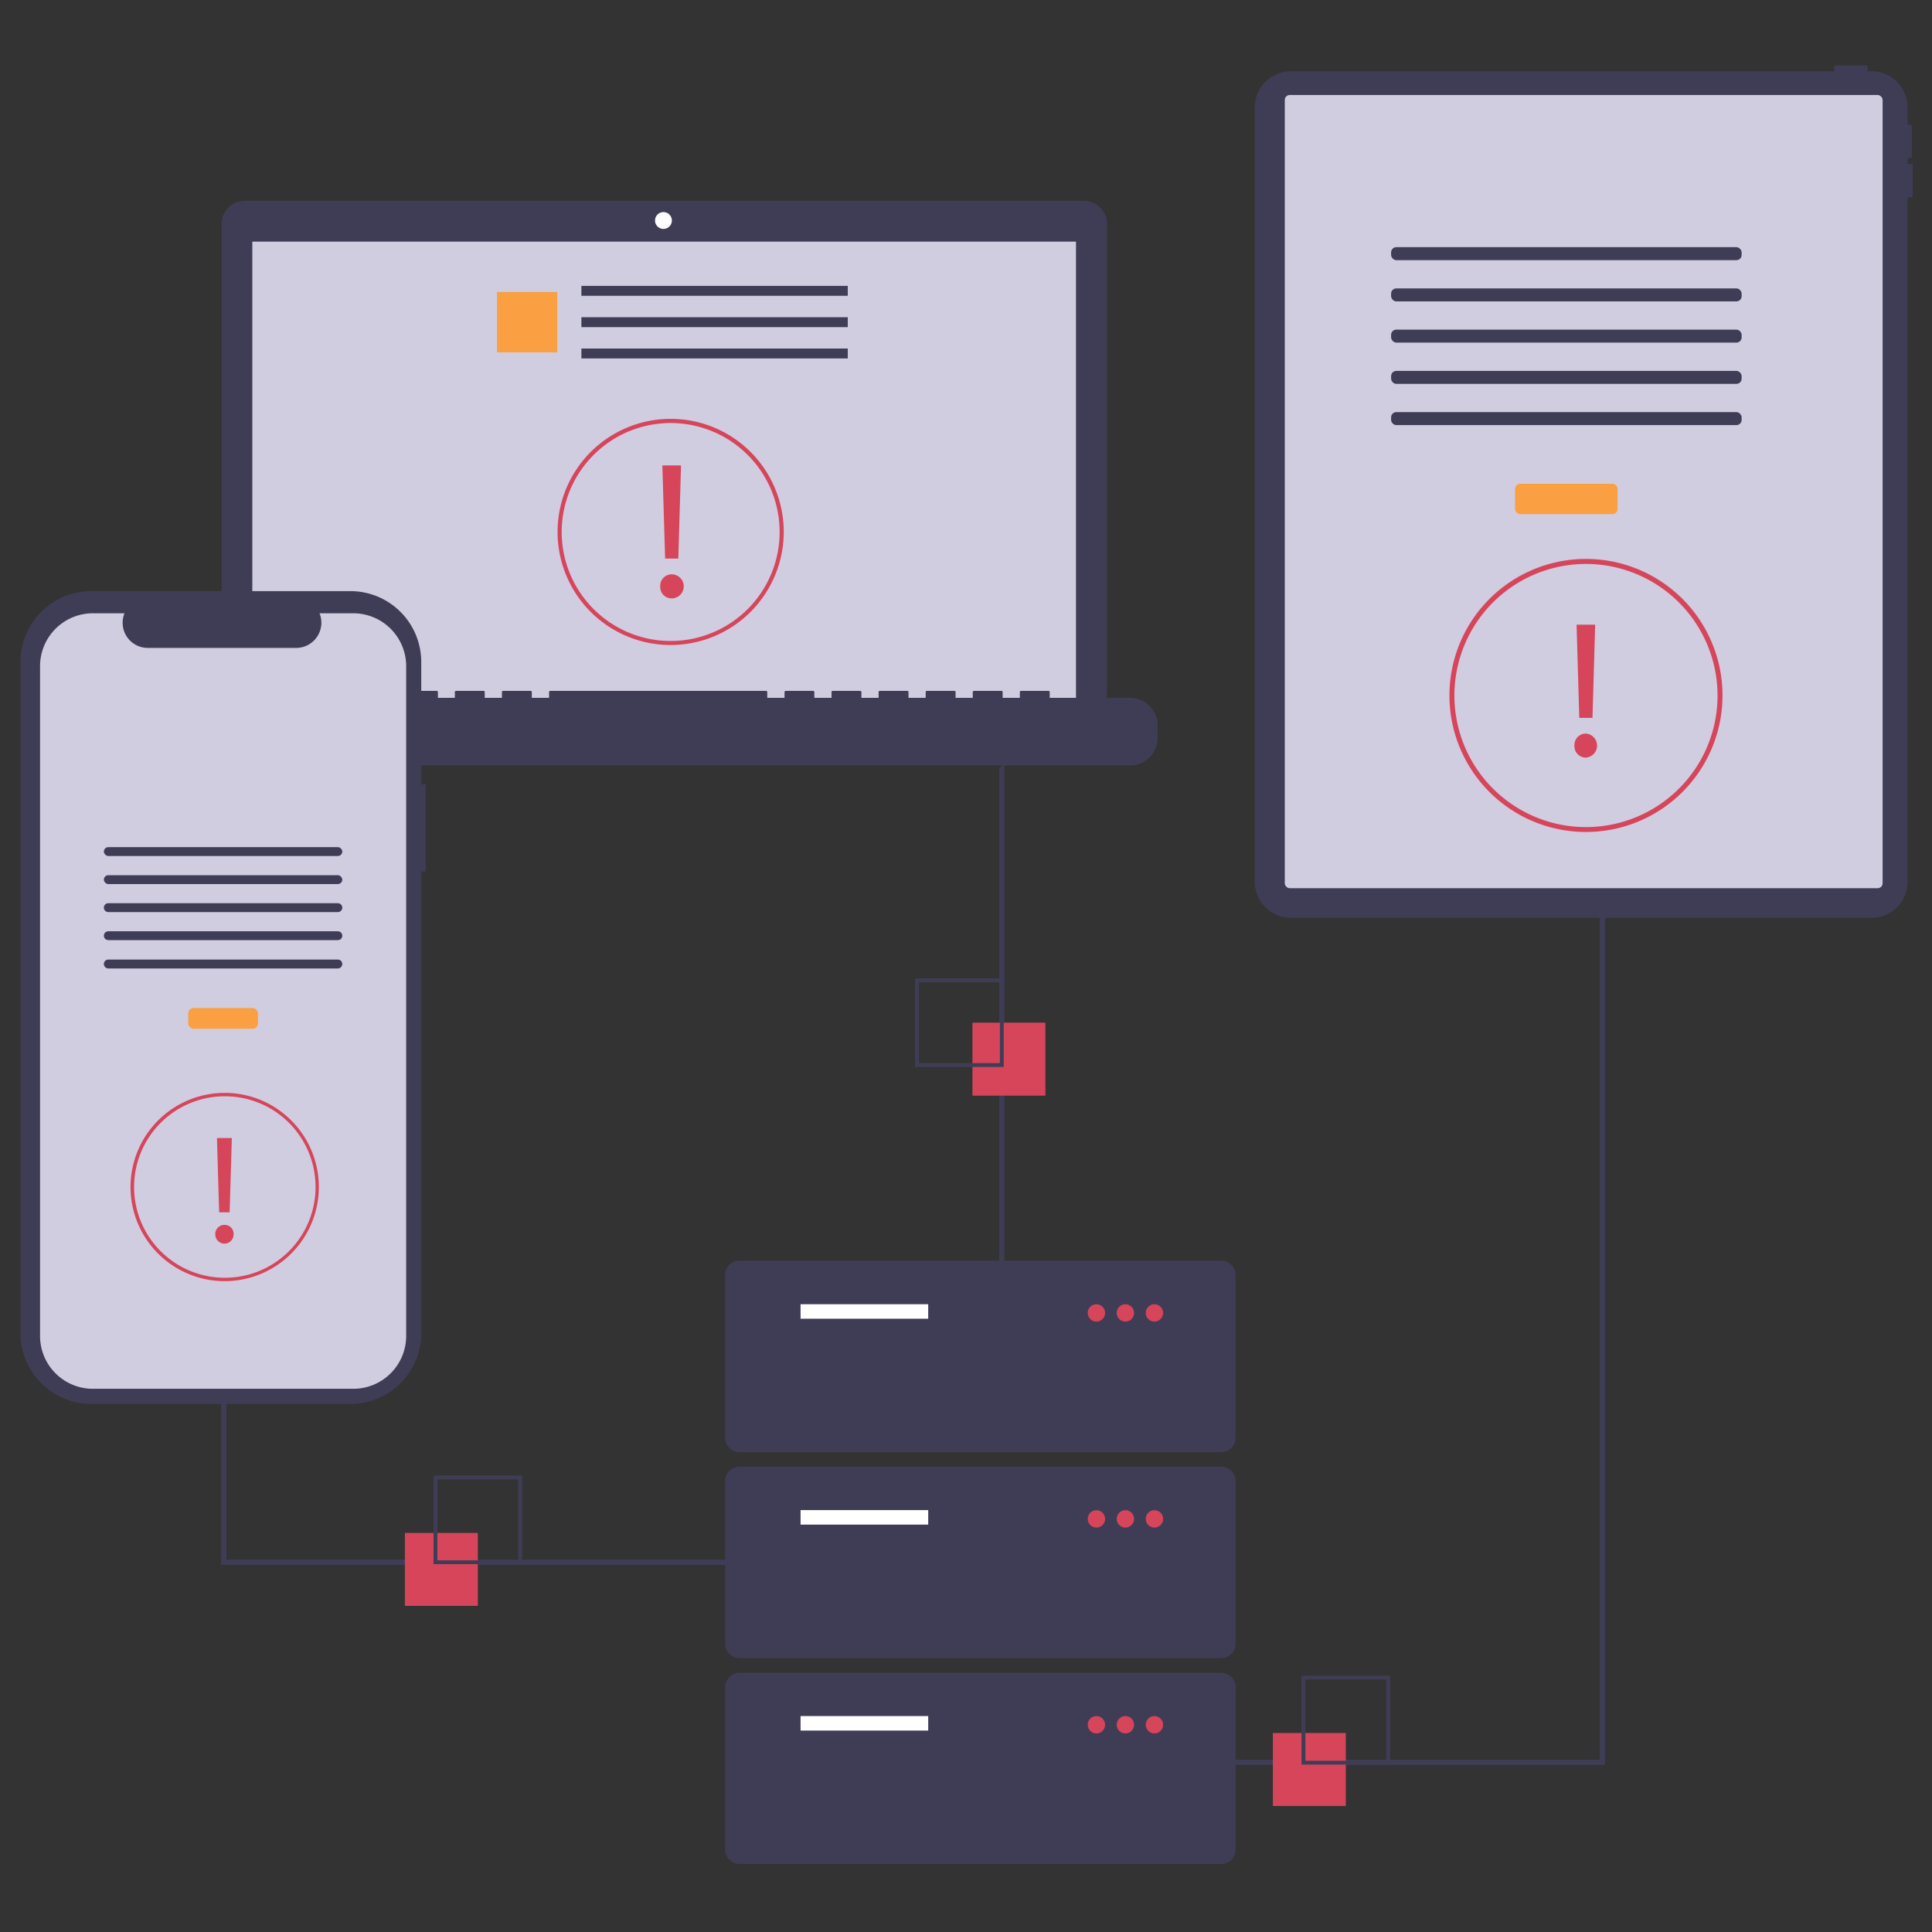<svg xmlns="http://www.w3.org/2000/svg" viewBox="0 0 300 300"><rect x="0" y="0" width="300" height="300" fill="#333333" stroke="none"/><g id="Layer_3" data-name="Layer 3"><path d="M168.3,31.18H38a3.59,3.59,0,0,0-3.59,3.59h0v72.62A3.59,3.59,0,0,0,38,111H168.3a3.59,3.59,0,0,0,3.59-3.59h0V34.77a3.59,3.59,0,0,0-3.59-3.59Z" style="fill:#3f3d56"/><rect x="39.18" y="37.52" width="127.9" height="72.15" style="fill:#d0cde1"/><circle cx="103.02" cy="34.24" r="1.31" style="fill:#fff"/><path d="M175.48,108.36H163v-.9a.18.18,0,0,0-.18-.18h-4.28a.18.18,0,0,0-.18.18h0v.9h-2.67v-.9a.18.18,0,0,0-.18-.18h-4.28a.18.18,0,0,0-.18.18h0v.9h-2.67v-.9a.18.18,0,0,0-.18-.18h-4.28a.18.18,0,0,0-.18.18h0v.9h-2.67v-.9a.18.18,0,0,0-.18-.18h-4.28a.18.18,0,0,0-.18.18h0v.9h-2.67v-.9a.18.18,0,0,0-.18-.18H129.3a.18.18,0,0,0-.18.18h0v.9h-2.67v-.9a.18.18,0,0,0-.18-.18H122a.18.18,0,0,0-.18.18h0v.9h-2.68v-.9a.17.17,0,0,0-.17-.18H85.43a.18.18,0,0,0-.17.18h0v.9H82.58v-.9a.18.18,0,0,0-.18-.18H78.12a.18.18,0,0,0-.18.18h0v.9H75.27v-.9a.18.18,0,0,0-.18-.18H70.81a.18.18,0,0,0-.18.18h0v.9H68v-.9a.18.18,0,0,0-.18-.18H63.5a.18.18,0,0,0-.18.18h0v.9H60.65v-.9a.18.18,0,0,0-.18-.18H56.19a.18.18,0,0,0-.18.18h0v.9H53.34v-.9a.18.18,0,0,0-.18-.18H48.88a.18.18,0,0,0-.18.18v.9H46v-.9a.18.18,0,0,0-.18-.18H41.57a.18.18,0,0,0-.18.18h0v.9h-8.2a4.28,4.28,0,0,0-4.28,4.28v1.93a4.28,4.28,0,0,0,4.28,4.28H175.48a4.28,4.28,0,0,0,4.28-4.28v-1.93A4.28,4.28,0,0,0,175.48,108.36Z" style="fill:#3f3d56"/><rect x="90.28" y="44.39" width="41.36" height="1.54" style="fill:#3f3d56"/><rect x="90.28" y="49.26" width="41.36" height="1.54" style="fill:#3f3d56"/><rect x="90.28" y="54.12" width="41.36" height="1.54" style="fill:#3f3d56"/><rect x="77.17" y="45.34" width="9.37" height="9.37" style="fill:#fa9f42"/><polygon points="155.16 119.36 155.16 211.21 155.96 211.21 155.96 118.55 155.16 119.36" style="fill:#3f3d56"/><rect x="151" y="158.8" width="11.33" height="11.33" style="fill:#d6455a"/><path d="M155.86,151.92v13.76H142.1V151.92Zm-.6,13.16V152.52H142.7v12.56Z" style="fill:#3f3d56"/><path d="M104.14,100.16A17.56,17.56,0,1,1,121.7,82.61h0A17.58,17.58,0,0,1,104.14,100.16Zm0-34.47a16.92,16.92,0,1,0,16.92,16.92A16.92,16.92,0,0,0,104.14,65.69Z" style="fill:#d6455a"/><g id="Layer_1" data-name="Layer 1"><polygon points="249.23 137.91 248.42 137.91 248.42 273.25 156.57 273.25 156.57 274.06 249.23 274.06 249.23 137.91" style="fill:#3f3d56"/><polygon points="127 242.99 34.34 242.99 34.34 151.7 35.15 151.7 35.15 242.18 127 242.18 127 242.99" style="fill:#3f3d56"/><path d="M296.74,25.45h-.52v-.91h.39a.26.26,0,0,0,.26-.26V19.62a.26.26,0,0,0-.26-.26h-.39V16.71a5.65,5.65,0,0,0-5.64-5.65H290v-.65a.26.26,0,0,0-.26-.26h-4.67a.26.26,0,0,0-.26.26h0v.65H200.48a5.64,5.64,0,0,0-5.64,5.65h0V136.88a5.63,5.63,0,0,0,5.64,5.64h90.1a5.64,5.64,0,0,0,5.64-5.64h0V30.64h.52a.26.26,0,0,0,.26-.26V25.71a.26.26,0,0,0-.26-.26Z" style="fill:#3f3d56"/><rect x="199.5" y="14.75" width="92.83" height="123.17" rx="0.77" style="fill:#d0cde1"/><rect x="235.26" y="75.12" width="15.92" height="4.72" rx="0.81" style="fill:#fa9f42"/><rect x="216.01" y="38.38" width="54.43" height="2.02" rx="0.81" style="fill:#3f3d56"/><rect x="216.01" y="44.78" width="54.43" height="2.02" rx="0.81" style="fill:#3f3d56"/><rect x="216.01" y="51.18" width="54.43" height="2.02" rx="0.81" style="fill:#3f3d56"/><rect x="216.01" y="57.59" width="54.43" height="2.02" rx="0.81" style="fill:#3f3d56"/><rect x="216.01" y="63.99" width="54.43" height="2.02" rx="0.81" style="fill:#3f3d56"/><path d="M246.28,129.19A21.2,21.2,0,1,1,267.47,108h0A21.21,21.21,0,0,1,246.28,129.19Zm0-41.62A20.43,20.43,0,1,0,266.7,108h0A20.45,20.45,0,0,0,246.28,87.57Z" style="fill:#d6455a"/><path d="M66.1,121.79h-.69v-19a11,11,0,0,0-11-11H14.18a11,11,0,0,0-11,11h0V207a11,11,0,0,0,11,11H54.41a11,11,0,0,0,11-11h0V135.31h.69Z" style="fill:#3f3d56"/><path d="M63.07,103.44v104a8.21,8.21,0,0,1-8.21,8.21H14.43a8.2,8.2,0,0,1-8.21-8.21v-104a8.21,8.21,0,0,1,8.21-8.21h4.9a3.91,3.91,0,0,0,3.61,5.38H46a3.92,3.92,0,0,0,3.62-5.38h5.25A8.22,8.22,0,0,1,63.07,103.44Z" style="fill:#d0cde1"/><rect x="29.23" y="156.53" width="10.83" height="3.21" rx="0.81" style="fill:#fa9f42"/><rect x="16.13" y="131.54" width="37.02" height="1.38" rx="0.69" style="fill:#3f3d56"/><rect x="16.13" y="135.9" width="37.02" height="1.38" rx="0.69" style="fill:#3f3d56"/><path d="M16.82,140.25H52.46a.69.69,0,0,1,.69.69h0a.69.69,0,0,1-.69.69H16.82a.69.69,0,0,1-.69-.69h0A.69.69,0,0,1,16.82,140.25Z" style="fill:#3f3d56"/><path d="M16.82,144.61H52.46a.69.69,0,0,1,.69.69h0a.68.68,0,0,1-.69.68H16.82a.68.68,0,0,1-.69-.68h0A.69.69,0,0,1,16.82,144.61Z" style="fill:#3f3d56"/><path d="M16.82,149H52.46a.69.69,0,0,1,.69.69h0a.69.69,0,0,1-.69.69H16.82a.69.69,0,0,1-.69-.69h0A.69.69,0,0,1,16.82,149Z" style="fill:#3f3d56"/><path d="M34.89,198.94a14.62,14.62,0,1,1,14.62-14.62h0A14.64,14.64,0,0,1,34.89,198.94Zm0-28.71A14.09,14.09,0,1,0,49,184.32,14.08,14.08,0,0,0,34.89,170.23Z" style="fill:#d6455a"/><rect x="62.87" y="238.03" width="11.33" height="11.33" style="fill:#d6455a"/><path d="M81.08,242.88H67.32V229.13H81.08Zm-13.16-.59H80.48V229.72H67.92Z" style="fill:#3f3d56"/><rect x="197.65" y="269.1" width="11.33" height="11.33" style="fill:#d6455a"/><path d="M215.85,274H202.1V260.2h13.75Zm-13.15-.59h12.56V260.79H202.7Z" style="fill:#3f3d56"/><path d="M244.48,115.78a1.76,1.76,0,0,1,1.78-1.87,1.87,1.87,0,0,1,0,3.73A1.76,1.76,0,0,1,244.48,115.78Zm.75-4.31L244.81,97h2.89l-.42,14.47Z" style="fill:#d6455a"/><path d="M102.52,91.05a1.78,1.78,0,0,1,1.78-1.87,1.87,1.87,0,0,1,0,3.74A1.77,1.77,0,0,1,102.52,91.05Zm.76-4.31-.43-14.47h2.9l-.42,14.47Z" style="fill:#d6455a"/><path d="M33.43,191.69a1.41,1.41,0,0,1,1.42-1.49,1.38,1.38,0,0,1,1.42,1.49,1.42,1.42,0,1,1-2.84,0Zm.6-3.44-.34-11.54H36l-.34,11.54Z" style="fill:#d6455a"/></g><g id="Layer_2" data-name="Layer 2"><path d="M189.62,225.49H114.85a2.26,2.26,0,0,1-2.25-2.26V198a2.25,2.25,0,0,1,2.25-2.25h74.77a2.25,2.25,0,0,1,2.25,2.25v25.22A2.26,2.26,0,0,1,189.62,225.49Z" style="fill:#3f3d56"/><rect x="124.31" y="202.52" width="19.82" height="2.25" style="fill:#fff"/><circle cx="170.25" cy="203.87" r="1.35" style="fill:#d6455a"/><circle cx="174.75" cy="203.87" r="1.35" style="fill:#d6455a"/><circle cx="179.26" cy="203.87" r="1.35" style="fill:#d6455a"/><path d="M189.62,257.46H114.85a2.25,2.25,0,0,1-2.25-2.25V230a2.25,2.25,0,0,1,2.25-2.25h74.77a2.25,2.25,0,0,1,2.25,2.25v25.22A2.25,2.25,0,0,1,189.62,257.46Z" style="fill:#3f3d56"/><rect x="124.31" y="234.49" width="19.82" height="2.25" style="fill:#fff"/><circle cx="170.25" cy="235.85" r="1.35" style="fill:#d6455a"/><circle cx="174.75" cy="235.85" r="1.35" style="fill:#d6455a"/><circle cx="179.26" cy="235.85" r="1.35" style="fill:#d6455a"/><path d="M189.62,289.44H114.85a2.25,2.25,0,0,1-2.25-2.25V262a2.25,2.25,0,0,1,2.25-2.25h74.77a2.25,2.25,0,0,1,2.25,2.25v25.22A2.25,2.25,0,0,1,189.62,289.44Z" style="fill:#3f3d56"/><rect x="124.31" y="266.47" width="19.82" height="2.25" style="fill:#fff"/><circle cx="170.25" cy="267.82" r="1.35" style="fill:#d6455a"/><circle cx="174.75" cy="267.82" r="1.35" style="fill:#d6455a"/><circle cx="179.26" cy="267.82" r="1.35" style="fill:#d6455a"/></g></g></svg>